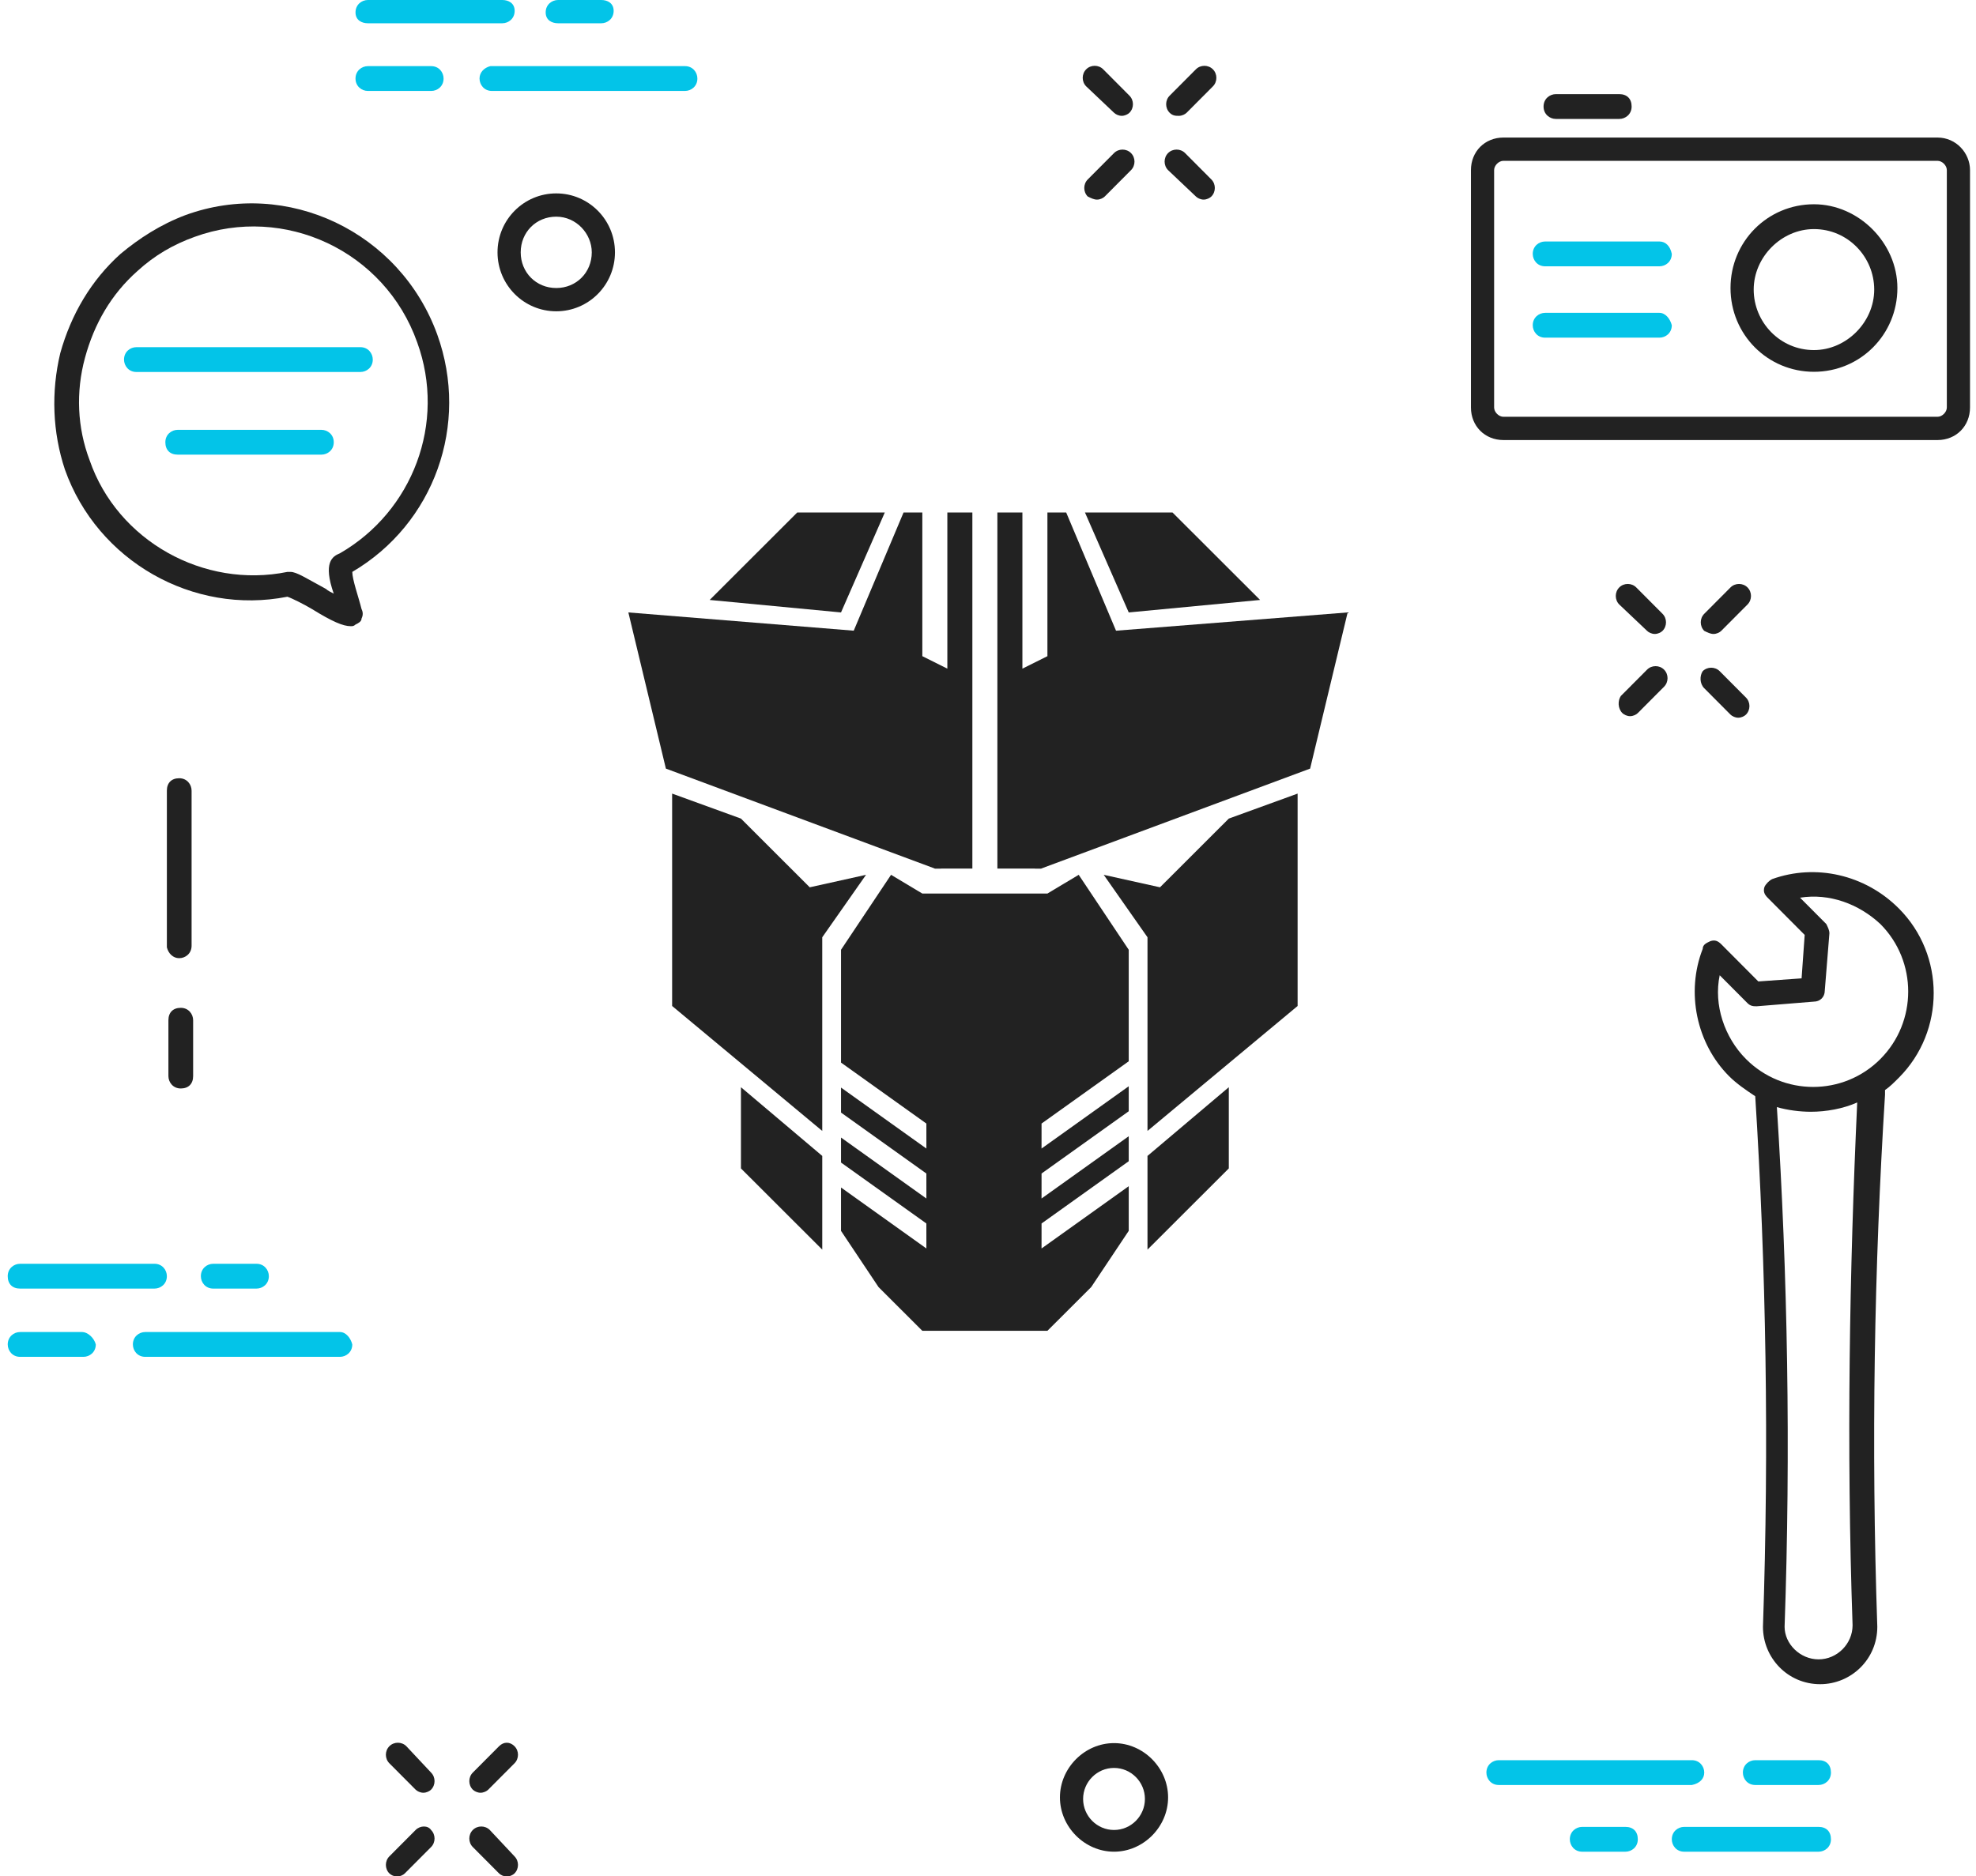 <svg height="227" viewBox="0 0 239 227" width="239" xmlns="http://www.w3.org/2000/svg"><g fill="none" fill-rule="evenodd"><g fill-rule="nonzero"><path d="m21.678 115.918c.748 0 1.495-.563 1.495-1.501v-18.767c0-.751-.561-1.501-1.495-1.501-.934 0-1.495.563-1.495 1.501v18.955c.187.751.748 1.314 1.495 1.314z" fill="#222"/><path d="m20.37 130.181c0 .751.561 1.501 1.495 1.501.934 0 1.495-.563 1.495-1.501v-6.756c0-.751-.561-1.501-1.495-1.501-.934 0-1.495.563-1.495 1.501z" fill="#222"/><path d="m60.176 30.528c0 3.941 3.177 7.131 7.102 7.131 3.925 0 7.102-3.19 7.102-7.131 0-3.941-3.177-7.131-7.102-7.131-3.925 0-7.102 3.19-7.102 7.131zm11.4 0c0 2.44-1.869 4.316-4.298 4.316-2.429 0-4.298-1.877-4.298-4.316 0-2.44 1.869-4.316 4.298-4.316 2.429 0 4.298 2.064 4.298 4.316z" fill="#222"/><path d="m134.742 210.878c-3.551 0-6.541 3.003-6.541 6.568s2.99 6.568 6.541 6.568 6.541-3.003 6.541-6.568-2.99-6.568-6.541-6.568zm0 10.509c-2.056 0-3.738-1.689-3.738-3.753s1.682-3.753 3.738-3.753 3.738 1.689 3.738 3.753-1.682 3.753-3.738 3.753z" fill="#222"/><g fill="#03c4e8"><path d="m206.132 214.444c0-.751-.561-1.501-1.495-1.501h-23.36c-.748 0-1.495.563-1.495 1.501 0 .751.561 1.501 1.495 1.501h23.36c.934-.188 1.495-.751 1.495-1.501z"/><path d="m219.961 212.943h-7.662c-.748 0-1.495.563-1.495 1.501 0 .751.561 1.501 1.495 1.501h7.662c.748 0 1.495-.563 1.495-1.501 0-.938-.561-1.501-1.495-1.501z"/><path d="m219.961 221.013h-16.259c-.748 0-1.495.563-1.495 1.501 0 .751.561 1.501 1.495 1.501h16.259c.748 0 1.495-.563 1.495-1.501s-.561-1.501-1.495-1.501z"/><path d="m196.601 221.013h-5.233c-.748 0-1.495.563-1.495 1.501 0 .751.561 1.501 1.495 1.501h5.233c.748 0 1.495-.563 1.495-1.501s-.561-1.501-1.495-1.501z"/><path d="m58 9.501c0 .751.561 1.501 1.495 1.501h23.36c.748 0 1.495-.563 1.495-1.501 0-.751-.561-1.501-1.495-1.501h-23.547c-.748.188-1.308.751-1.308 1.501z"/><path d="m44.495 11.003h7.662c.748 0 1.495-.563 1.495-1.501 0-.751-.561-1.501-1.495-1.501h-7.662c-.748 0-1.495.563-1.495 1.501 0 .938.748 1.501 1.495 1.501z"/><path d="m44.495 2.815h16.259c.748 0 1.495-.563 1.495-1.501s-.748-1.314-1.495-1.314h-16.259c-.748 0-1.495.563-1.495 1.501 0 .938.748 1.314 1.495 1.314z"/><path d="m67.495 2.815h5.233c.748 0 1.495-.563 1.495-1.501s-.748-1.314-1.495-1.314h-5.233c-.748 0-1.495.563-1.495 1.501 0 .938.748 1.314 1.495 1.314z"/><path d="m41.114 161.146h-23.547c-.748 0-1.495.563-1.495 1.501 0 .751.561 1.501 1.495 1.501h23.547c.748 0 1.495-.563 1.495-1.501-.187-.751-.748-1.501-1.495-1.501z"/><path d="m9.905 161.146h-7.475c-.748 0-1.495.563-1.495 1.501 0 .751.561 1.501 1.495 1.501h7.662c.748 0 1.495-.563 1.495-1.501-.187-.751-.934-1.501-1.682-1.501z"/><path d="m2.429 155.891h16.259c.748 0 1.495-.563 1.495-1.501 0-.751-.561-1.501-1.495-1.501h-16.259c-.748 0-1.495.563-1.495 1.501 0 .938.561 1.501 1.495 1.501z"/><path d="m31.023 155.891c.748 0 1.495-.563 1.495-1.501 0-.751-.561-1.501-1.495-1.501h-5.233c-.748 0-1.495.563-1.495 1.501 0 .751.561 1.501 1.495 1.501z"/></g><g fill="#222"><path d="m134.742 13.638c.187.188.561.375.934.375.374 0 .748-.188.934-.375.561-.563.561-1.501 0-2.064l-3.177-3.19c-.561-.563-1.495-.563-2.056 0-.561.563-.561 1.501 0 2.064z"/><path d="m144.647 23.772c.187.188.561.375.934.375.374 0 .748-.188.934-.375.561-.563.561-1.501 0-2.064l-3.177-3.19c-.561-.563-1.495-.563-2.056 0s-.561 1.501 0 2.064z"/><path d="m132.687 24.148c.374 0 .748-.188.934-.375l3.177-3.19c.561-.563.561-1.501 0-2.064s-1.495-.563-2.056 0l-3.177 3.19c-.561.563-.561 1.501 0 2.064.374.188.748.375 1.121.375z"/><path d="m142.591 14.014c.374 0 .748-.188.934-.375l3.177-3.19c.561-.563.561-1.501 0-2.064-.561-.563-1.495-.563-2.056 0l-3.177 3.19c-.561.563-.561 1.501 0 2.064.374.375.748.375 1.121.375z"/><path d="m199.217 76.32c.187.188.561.375.934.375.374 0 .748-.188.934-.375.561-.563.561-1.501 0-2.064l-3.177-3.19c-.561-.563-1.495-.563-2.056 0s-.561 1.501 0 2.064z"/><path d="m206.132 83.263 3.177 3.19c.187.188.561.375.934.375.374 0 .748-.188.934-.375.561-.563.561-1.501 0-2.064l-3.177-3.19c-.561-.563-1.495-.563-2.056 0-.374.563-.374 1.501.187 2.064z"/><path d="m196.227 86.266c.187.188.561.375.934.375.374 0 .748-.188.934-.375l3.177-3.19c.561-.563.561-1.501 0-2.064-.561-.563-1.495-.563-2.056 0l-3.177 3.19c-.374.563-.374 1.501.187 2.064z"/><path d="m207.253 76.695c.374 0 .748-.188.934-.375l3.177-3.19c.561-.563.561-1.501 0-2.064s-1.495-.563-2.056 0l-3.177 3.19c-.561.563-.561 1.501 0 2.064.374.188.748.375 1.121.375z"/><path d="m49.15 211.254c-.561-.563-1.495-.563-2.056 0-.561.563-.561 1.501 0 2.064l3.177 3.19c.187.188.561.375.934.375.374 0 .748-.188.934-.375.561-.563.561-1.501 0-2.064z"/><path d="m59.242 221.388c-.561-.563-1.495-.563-2.056 0s-.561 1.501 0 2.064l3.177 3.19c.187.188.561.375.934.375s.748-.188.934-.375c.561-.563.561-1.501 0-2.064z"/><path d="m50.271 221.388-3.177 3.19c-.561.563-.561 1.501 0 2.064.187.188.561.375.934.375.374 0 .748-.188.934-.375l3.177-3.19c.561-.563.561-1.501 0-2.064-.374-.563-1.308-.563-1.869 0z"/><path d="m60.363 211.254-3.177 3.19c-.561.563-.561 1.501 0 2.064.187.188.561.375.934.375.374 0 .748-.188.934-.375l3.177-3.19c.561-.563.561-1.501 0-2.064-.561-.563-1.308-.563-1.869 0z"/><path d="m42.609 69.188c9.905-5.818 14.203-17.829 10.279-28.713-4.485-12.386-18.128-18.955-30.462-14.451-2.99 1.126-5.606 2.815-7.849 4.692-3.551 3.19-5.98 7.319-7.288 12.011-1.121 4.692-.934 9.571.561 14.075 3.925 11.072 15.511 17.641 26.911 15.389.561.188 2.056.938 2.99 1.501 2.429 1.501 3.738 2.064 4.672 2.064.187 0 .374 0 .561-.188.374-.188.748-.375.748-.751.187-.375.187-.751 0-1.126-.374-1.501-1.121-3.566-1.121-4.504zm-2.243 2.627c-.374-.188-.748-.375-.934-.563-2.429-1.314-3.551-2.064-4.298-2.064h-.374c-10.092 2.064-20.557-3.753-23.921-13.512-1.495-3.941-1.682-8.257-.561-12.386 1.121-4.129 3.177-7.694 6.354-10.509 2.056-1.877 4.298-3.19 6.915-4.129 10.839-3.941 22.987 1.689 26.911 12.762 3.551 9.759-.561 20.456-9.344 25.523-.934.375-2.056 1.126-.748 4.879z"/></g><path d="m45.088 43.501c0-.751-.561-1.501-1.495-1.501h-27.098c-.748 0-1.495.563-1.495 1.501 0 .751.561 1.501 1.495 1.501h27.098c.748 0 1.495-.563 1.495-1.501z" fill="#03c4e8"/><path d="m38.875 52h-17.38c-.748 0-1.495.563-1.495 1.501 0 .938.561 1.501 1.495 1.501h17.38c.748 0 1.495-.563 1.495-1.501 0-.938-.748-1.501-1.495-1.501z" fill="#03c4e8"/><path d="m214.354 106.347c-.374.188-.748.563-.934.938-.187.563 0 .938.374 1.314l4.485 4.504-.374 5.255-5.233.375-4.485-4.504c-.374-.375-.748-.563-1.308-.375-.374.188-.934.375-.934.938-2.056 5.255-.748 11.448 3.177 15.389.934.938 2.056 1.689 3.177 2.44 1.308 20.644 1.682 42.226.934 64.183 0 3.753 2.99 6.944 6.915 6.944 3.738 0 6.915-3.003 6.915-6.944-.748-21.957-.374-43.539.934-64.371v-.563c.561-.375 1.121-.938 1.682-1.501 5.606-5.63 5.606-14.826 0-20.456-4.111-4.129-10.092-5.442-15.324-3.566zm9.718 90.269c0 2.252-1.869 4.129-4.111 4.129-2.243 0-4.111-1.877-4.111-3.941.748-21.394.374-42.601-.934-62.869 1.308.375 2.803.563 4.111.563 1.869 0 3.925-.375 5.606-1.126-.934 20.268-1.308 41.663-.561 63.245zm3.364-68.499c-4.485 4.504-11.774 4.504-16.259 0-2.616-2.627-3.925-6.568-3.177-10.134l3.364 3.378c.374.375.748.375 1.121.375l6.915-.563c.748 0 1.308-.563 1.308-1.314l.561-6.944c0-.375-.187-.751-.374-1.126l-3.177-3.19c3.551-.563 7.102.751 9.718 3.19 4.485 4.504 4.485 11.823 0 16.327z" fill="#222"/><path d="m234.351 16.641h-52.514c-2.243 0-3.925 1.689-3.925 3.941v28.713c0 2.252 1.682 3.941 3.925 3.941h52.514c2.243 0 3.925-1.689 3.925-3.941v-28.713c0-2.064-1.682-3.941-3.925-3.941zm1.121 32.654c0 .563-.561 1.126-1.121 1.126h-52.514c-.561 0-1.121-.563-1.121-1.126v-28.713c0-.563.561-1.126 1.121-1.126h52.514c.561 0 1.121.563 1.121 1.126z" fill="#222"/><path d="m219.4 24.711c-5.606 0-10.092 4.504-10.092 10.134 0 5.63 4.485 10.134 10.092 10.134 5.606 0 10.092-4.504 10.092-10.134 0-5.442-4.672-10.134-10.092-10.134zm0 17.641c-4.111 0-7.288-3.378-7.288-7.319s3.364-7.319 7.288-7.319c4.111 0 7.288 3.378 7.288 7.319s-3.364 7.319-7.288 7.319z" fill="#222"/><path d="m200.712 29.215h-13.829c-.748 0-1.495.563-1.495 1.501 0 .751.561 1.501 1.495 1.501h13.829c.748 0 1.495-.563 1.495-1.501-.187-.938-.748-1.501-1.495-1.501z" fill="#03c4e8"/><path d="m200.712 37.848h-13.829c-.748 0-1.495.563-1.495 1.501 0 .751.561 1.501 1.495 1.501h13.829c.748 0 1.495-.563 1.495-1.501-.187-.751-.748-1.501-1.495-1.501z" fill="#03c4e8"/><path d="m188.191 14.389h7.662c.748 0 1.495-.563 1.495-1.501s-.561-1.501-1.495-1.501h-7.662c-.748 0-1.495.563-1.495 1.501s.748 1.501 1.495 1.501z" fill="#222"/></g><g fill="#222" transform="translate(76 62)"><path d="m64.304 45.344-6.809-1.511 5.296 7.557v23.427l18.157-15.115v-25.695l-8.322 3.023z" fill-rule="nonzero"/><path d="m12.104 45.344-6.809-1.511 5.296 7.557v23.427l18.157-15.115v-25.695l-8.322 3.023z" fill-rule="nonzero" transform="matrix(-1 0 0 1 34.043 0)"/><path d="m25.722 78.641v-3.023l10.326 7.376-.002-3.024-10.324-7.375v-3.023l10.326 7.376-.002-3.024-10.324-7.375v-13.648l6.052-9.069 3.783 2.267h15.13l3.783-2.267 6.052 9.069v13.491l-10.544 7.532-.002 3.024 10.546-7.534v3.023l-10.544 7.532-.002 3.024 10.546-7.534v3.023l-10.544 7.532-.002 3.024 10.546-7.534v5.402l-4.539 6.802-5.296 5.29h-15.13l-5.296-5.29-4.539-6.802v-5.245l10.326 7.376-.002-3.024z"/><path d="m62.791 89.176 9.835-9.824v-9.824l-9.835 8.313z" fill-rule="nonzero"/><path d="m13.617 89.176 9.835-9.824v-9.824l-9.835 8.313z" fill-rule="nonzero" transform="matrix(-1 0 0 1 37.07 0)"/><path d="m38.583 0h3.026v43.076h-4.539l-9.835-28.718 6.052-14.359h2.27v17.382l3.026 1.511zm6.052 0h3.026v18.893l3.026-1.511v-17.382h2.27l6.052 14.359-9.078 28.718h-5.296z"/><g fill-rule="nonzero"><path d="m37.07 43.076-32.53-12.092-4.539-18.893 27.991 2.267 9.835 28.718z"/><path d="m86.243 43.076-32.53-12.092-4.539-18.893 28.748 2.267 9.078 28.718z" transform="matrix(-1 0 0 1 136.174 0)"/><path d="m60.522 12.092 15.887-1.511-10.591-10.58h-10.591z"/><path d="m15.13 12.092 15.887-1.511-10.591-10.58h-10.591z" transform="matrix(-1 0 0 1 40.852 0)"/></g></g></g></svg>
